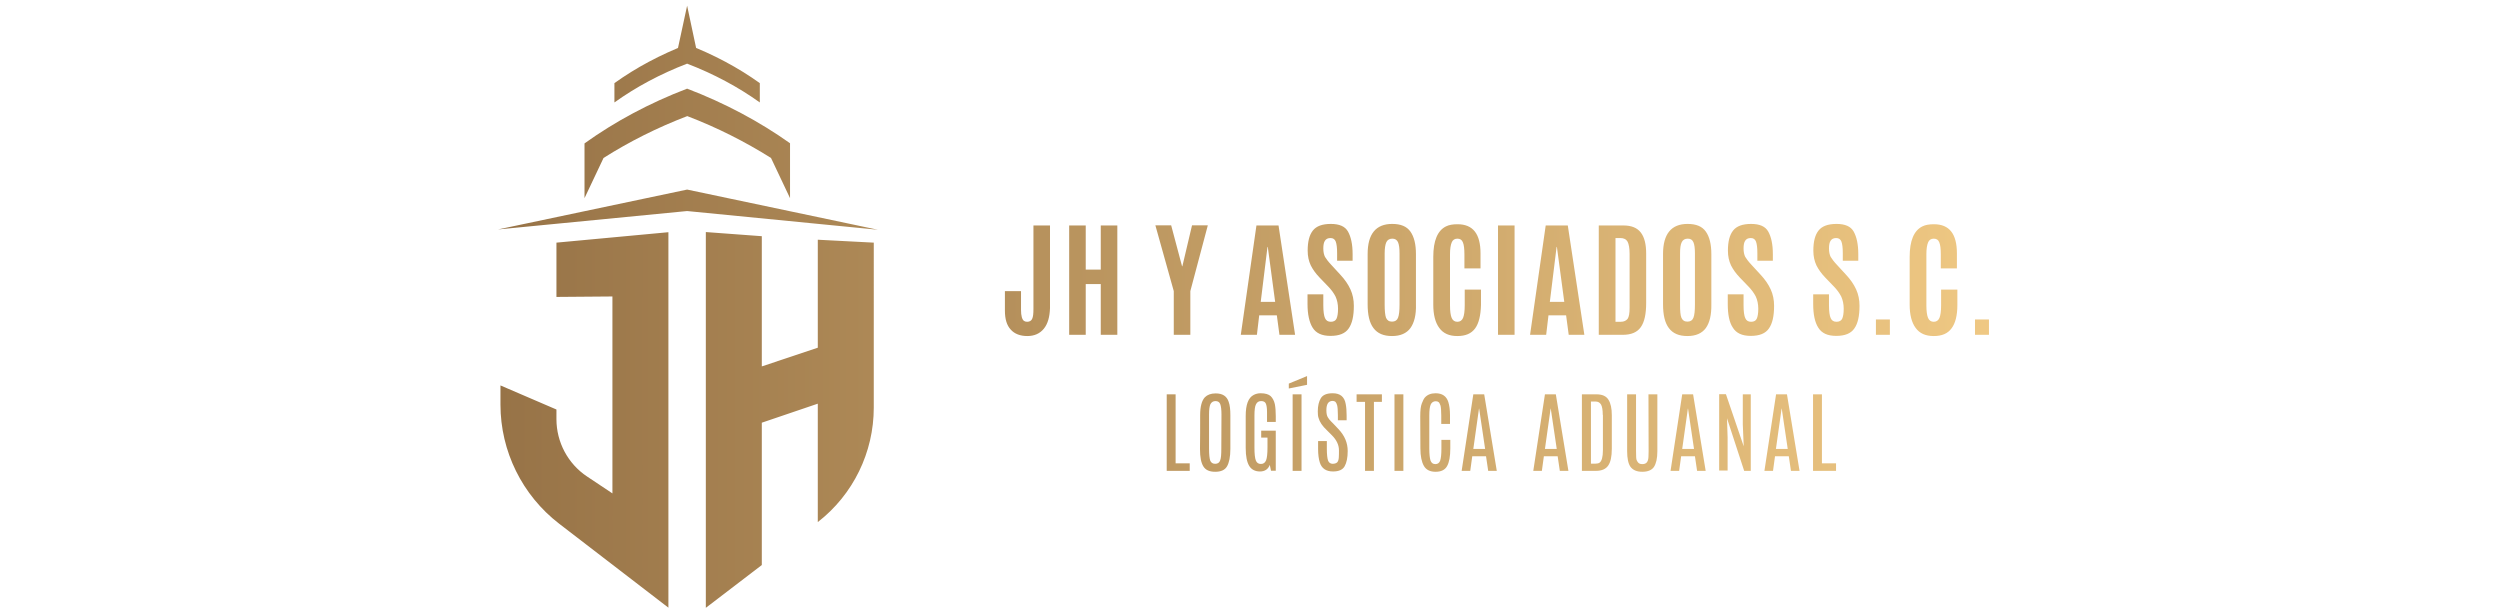 <?xml version="1.0" encoding="utf-8"?>
<!-- Generator: Adobe Illustrator 28.3.0, SVG Export Plug-In . SVG Version: 6.00 Build 0)  -->
<svg version="1.1" id="Capa_1" xmlns="http://www.w3.org/2000/svg" xmlns:xlink="http://www.w3.org/1999/xlink" x="0px" y="0px"
	 viewBox="0 0 163 40" style="enable-background:new 0 0 163 40;" xml:space="preserve">
<style type="text/css">
	.st0{fill:url(#SVGID_1_);}
</style>
<linearGradient id="SVGID_1_" gradientUnits="userSpaceOnUse" x1="32.465" y1="22" x2="129.685" y2="22" gradientTransform="matrix(1 0 0 -1 0 42)">
	<stop  offset="3.852100e-04" style="stop-color:#977347"/>
	<stop  offset="1" style="stop-color:#EFC883"/>
</linearGradient>
<path class="st0" d="M68.06,21.43c-0.26,0.32-0.62,0.48-1.08,0.48s-0.83-0.14-1.08-0.42c-0.26-0.28-0.38-0.69-0.38-1.24v-1.27h1.05
	v1.22c0,0.39,0.07,0.63,0.19,0.72c0.06,0.04,0.12,0.06,0.21,0.06c0.16,0,0.28-0.07,0.33-0.2c0.06-0.13,0.08-0.34,0.08-0.64v-5.44
	h1.08v5.39C68.44,20.66,68.32,21.11,68.06,21.43z M69.71,21.83v-7.13h1.08v2.88h0.98v-2.88h1.08v7.13h-1.08v-3.31h-0.98v3.31H69.71z
	 M76.53,21.83v-2.85l-1.2-4.29h1.03l0.71,2.67h0.02l0.63-2.67h1.03l-1.14,4.29v2.85H76.53z M80.9,21.83l1.02-7.13h1.44l1.08,7.13
	h-1.02l-0.17-1.27H82.1l-0.15,1.27H80.9z M83.14,19.68l-0.48-3.58h-0.02l-0.44,3.58H83.14z M85.25,19.82v-0.63h1.03v0.72
	c0,0.39,0.04,0.68,0.11,0.83c0.07,0.16,0.19,0.24,0.38,0.24c0.18,0,0.31-0.07,0.37-0.2c0.06-0.13,0.1-0.34,0.1-0.65
	c0-0.3-0.06-0.57-0.16-0.79c-0.11-0.22-0.28-0.46-0.52-0.7l-0.53-0.55c-0.25-0.26-0.44-0.53-0.57-0.79c-0.13-0.28-0.2-0.59-0.2-0.96
	c0-0.59,0.11-1.02,0.34-1.31c0.23-0.29,0.62-0.43,1.17-0.43c0.56,0,0.93,0.16,1.12,0.5s0.3,0.82,0.3,1.47V17h-1.01V16.5
	c0-0.34-0.03-0.59-0.09-0.75c-0.06-0.15-0.17-0.23-0.34-0.23c-0.17,0-0.29,0.06-0.36,0.17c-0.08,0.11-0.11,0.29-0.11,0.51
	c0,0.23,0.04,0.41,0.11,0.55c0.08,0.13,0.21,0.31,0.41,0.52l0.58,0.63c0.3,0.32,0.52,0.64,0.67,0.97c0.15,0.33,0.22,0.68,0.22,1.07
	c0,0.67-0.11,1.16-0.34,1.48c-0.22,0.32-0.61,0.48-1.18,0.48s-0.95-0.18-1.17-0.54C85.37,21.02,85.25,20.5,85.25,19.82z
	 M91.96,21.39c-0.25,0.34-0.65,0.52-1.2,0.52c-0.55,0-0.95-0.17-1.21-0.52c-0.26-0.34-0.38-0.86-0.38-1.56v-3.27
	c0-1.31,0.54-1.96,1.6-1.96c0.56,0,0.95,0.16,1.19,0.5c0.24,0.34,0.36,0.82,0.36,1.47v3.27C92.34,20.53,92.21,21.04,91.96,21.39z
	 M90.37,20.72c0.07,0.16,0.19,0.25,0.39,0.25c0.2,0,0.33-0.09,0.39-0.25c0.07-0.17,0.1-0.46,0.1-0.87v-3.32
	c0-0.34-0.03-0.58-0.1-0.74c-0.07-0.15-0.19-0.23-0.37-0.23c-0.18,0-0.32,0.08-0.39,0.23s-0.11,0.4-0.11,0.74v3.33
	C90.28,20.26,90.31,20.56,90.37,20.72z M96.18,21.41c-0.25,0.34-0.63,0.5-1.16,0.5c-0.53,0-0.92-0.17-1.18-0.53
	c-0.26-0.35-0.39-0.86-0.39-1.52v-3.11c0-1.06,0.28-1.72,0.83-1.99c0.2-0.1,0.45-0.14,0.75-0.14c1.01,0,1.5,0.63,1.5,1.9v0.98h-1.05
	v-0.91c0-0.36-0.03-0.63-0.1-0.79c-0.06-0.16-0.18-0.24-0.36-0.24c-0.18,0-0.31,0.09-0.37,0.25c-0.07,0.17-0.11,0.42-0.11,0.77v3.33
	c0,0.38,0.04,0.66,0.11,0.82c0.07,0.16,0.19,0.25,0.37,0.25s0.3-0.09,0.37-0.25c0.07-0.16,0.11-0.44,0.11-0.83v-1.02h1.06v1.01
	C96.54,20.57,96.42,21.08,96.18,21.41z M97.67,21.83v-7.13h1.08v7.13H97.67z M99.76,21.83l1.02-7.13h1.44l1.08,7.13h-1.02
	l-0.17-1.27h-1.15l-0.15,1.27H99.76z M101.99,19.68l-0.48-3.58h-0.02l-0.44,3.58H101.99z M104.24,21.83v-7.13h1.6
	c0.53,0,0.9,0.15,1.14,0.46c0.24,0.31,0.35,0.77,0.35,1.37v3.22c0,0.72-0.11,1.24-0.35,1.58c-0.24,0.34-0.63,0.5-1.18,0.5
	L104.24,21.83L104.24,21.83z M105.33,20.98h0.35c0.2,0,0.34-0.07,0.44-0.19c0.09-0.13,0.13-0.36,0.13-0.72v-3.52
	c0-0.37-0.05-0.63-0.13-0.79c-0.09-0.16-0.25-0.24-0.47-0.24h-0.32L105.33,20.98L105.33,20.98z M111.22,21.39
	c-0.25,0.34-0.65,0.52-1.2,0.52c-0.55,0-0.95-0.17-1.21-0.52c-0.26-0.34-0.38-0.86-0.38-1.56v-3.27c0-1.31,0.54-1.96,1.6-1.96
	c0.56,0,0.95,0.16,1.19,0.5c0.24,0.34,0.36,0.82,0.36,1.47v3.27C111.59,20.53,111.47,21.04,111.22,21.39z M109.63,20.72
	c0.07,0.16,0.19,0.25,0.39,0.25c0.2,0,0.33-0.09,0.39-0.25c0.07-0.17,0.1-0.46,0.1-0.87v-3.32c0-0.34-0.03-0.58-0.1-0.74
	s-0.19-0.23-0.37-0.23s-0.32,0.08-0.39,0.23c-0.08,0.15-0.11,0.4-0.11,0.74v3.33C109.54,20.26,109.56,20.56,109.63,20.72z
	 M112.65,19.82v-0.63h1.03v0.72c0,0.39,0.04,0.68,0.11,0.83c0.07,0.16,0.19,0.24,0.38,0.24c0.19,0,0.31-0.07,0.37-0.2
	c0.06-0.13,0.1-0.34,0.1-0.65c0-0.3-0.06-0.57-0.16-0.79c-0.11-0.22-0.28-0.46-0.52-0.7l-0.53-0.55c-0.25-0.26-0.44-0.53-0.57-0.79
	c-0.13-0.28-0.2-0.59-0.2-0.96c0-0.59,0.11-1.02,0.34-1.31c0.23-0.29,0.62-0.43,1.17-0.43c0.56,0,0.93,0.16,1.12,0.5
	c0.19,0.34,0.3,0.82,0.3,1.47V17h-1.01V16.5c0-0.34-0.03-0.59-0.09-0.75c-0.06-0.15-0.17-0.23-0.34-0.23
	c-0.17,0-0.29,0.06-0.36,0.17c-0.08,0.11-0.11,0.29-0.11,0.51c0,0.23,0.04,0.41,0.11,0.55c0.08,0.13,0.21,0.31,0.41,0.52l0.58,0.63
	c0.3,0.32,0.52,0.64,0.67,0.97c0.15,0.33,0.22,0.68,0.22,1.07c0,0.67-0.11,1.16-0.34,1.48c-0.22,0.32-0.61,0.48-1.18,0.48
	c-0.57,0-0.95-0.18-1.17-0.54C112.75,21.02,112.65,20.5,112.65,19.82z M118.22,19.82v-0.63h1.03v0.72c0,0.39,0.04,0.68,0.11,0.83
	c0.07,0.16,0.19,0.24,0.38,0.24c0.18,0,0.31-0.07,0.37-0.2c0.06-0.13,0.1-0.34,0.1-0.65c0-0.3-0.06-0.57-0.16-0.79
	c-0.11-0.22-0.28-0.46-0.52-0.7l-0.53-0.55c-0.25-0.26-0.44-0.53-0.57-0.79c-0.13-0.28-0.2-0.59-0.2-0.96
	c0-0.59,0.11-1.02,0.34-1.31c0.23-0.29,0.62-0.43,1.17-0.43c0.56,0,0.93,0.16,1.12,0.5c0.19,0.34,0.3,0.82,0.3,1.47V17h-1.01V16.5
	c0-0.34-0.03-0.59-0.09-0.75c-0.06-0.15-0.17-0.23-0.34-0.23c-0.17,0-0.29,0.06-0.36,0.17c-0.08,0.11-0.11,0.29-0.11,0.51
	c0,0.23,0.04,0.41,0.11,0.55c0.08,0.13,0.21,0.31,0.41,0.52l0.58,0.63c0.3,0.32,0.52,0.64,0.67,0.97c0.15,0.33,0.22,0.68,0.22,1.07
	c0,0.67-0.11,1.16-0.34,1.48c-0.22,0.32-0.61,0.48-1.18,0.48c-0.57,0-0.95-0.18-1.17-0.54C118.33,21.02,118.22,20.5,118.22,19.82z
	 M122.31,21.83v-1h0.91v1H122.31z M127.24,21.41c-0.25,0.34-0.63,0.5-1.16,0.5c-0.53,0-0.92-0.17-1.18-0.53
	c-0.26-0.35-0.39-0.86-0.39-1.52v-3.11c0-1.06,0.28-1.72,0.83-1.99c0.2-0.1,0.45-0.14,0.75-0.14c1.01,0,1.5,0.63,1.5,1.9v0.98h-1.05
	v-0.91c0-0.36-0.03-0.63-0.1-0.79c-0.06-0.16-0.18-0.24-0.36-0.24s-0.31,0.09-0.37,0.25c-0.07,0.17-0.11,0.42-0.11,0.77v3.33
	c0,0.38,0.04,0.66,0.11,0.82s0.19,0.25,0.37,0.25s0.3-0.09,0.37-0.25c0.07-0.16,0.11-0.44,0.11-0.83v-1.02h1.06v1.01
	C127.62,20.57,127.49,21.08,127.24,21.41z M128.77,21.83v-1h0.91v1H128.77z M76.07,25.71h0.58v4.5h0.92v0.49h-1.5V25.71z
	 M78.25,27.07c0-0.57,0.11-0.96,0.31-1.17c0.16-0.16,0.39-0.25,0.7-0.25c0.45,0,0.73,0.18,0.85,0.55c0.08,0.22,0.11,0.51,0.11,0.87
	v2.2c0,0.52-0.08,0.9-0.22,1.14c-0.14,0.24-0.4,0.35-0.77,0.35s-0.62-0.11-0.77-0.35c-0.15-0.24-0.22-0.61-0.22-1.13
	C78.25,29.28,78.25,27.07,78.25,27.07z M79.64,27.03c0-0.32-0.03-0.55-0.08-0.68s-0.15-0.2-0.31-0.2c-0.15,0-0.26,0.07-0.33,0.2
	c-0.06,0.13-0.09,0.36-0.09,0.67v2.24c0,0.38,0.03,0.64,0.08,0.78c0.06,0.13,0.16,0.2,0.32,0.2c0.16,0,0.27-0.07,0.32-0.21
	c0.06-0.14,0.08-0.39,0.08-0.78L79.64,27.03L79.64,27.03z M81.22,27.12c0-0.74,0.17-1.19,0.52-1.37c0.13-0.07,0.29-0.11,0.45-0.11
	c0.31,0,0.53,0.07,0.66,0.19c0.13,0.13,0.22,0.3,0.27,0.52c0.04,0.21,0.06,0.47,0.06,0.78v0.38h-0.57v-0.65
	c0-0.26-0.03-0.44-0.08-0.55c-0.05-0.11-0.15-0.16-0.31-0.16c-0.15,0-0.26,0.07-0.33,0.21c-0.07,0.13-0.1,0.38-0.1,0.73v2.1
	c0,0.4,0.03,0.68,0.09,0.83s0.16,0.23,0.33,0.23s0.27-0.08,0.34-0.24c0.06-0.16,0.09-0.44,0.09-0.83v-0.65h-0.41v-0.45h0.95v2.61
	h-0.31l-0.08-0.38c-0.11,0.29-0.33,0.43-0.64,0.43s-0.55-0.12-0.7-0.36c-0.15-0.25-0.23-0.63-0.23-1.17
	C81.22,29.21,81.22,27.12,81.22,27.12z M84.03,25.01l1.19-0.49v0.57l-1.19,0.24V25.01z M84.28,25.71h0.58v4.99h-0.58V25.71z
	 M85.97,27.25c-0.04-0.11-0.05-0.26-0.05-0.43c0-0.36,0.07-0.65,0.2-0.86c0.13-0.21,0.38-0.32,0.77-0.32c0.49,0,0.77,0.23,0.85,0.7
	c0.04,0.2,0.06,0.45,0.06,0.76v0.3h-0.57v-0.34c0-0.32-0.02-0.53-0.05-0.64c-0.03-0.11-0.07-0.18-0.11-0.22
	c-0.05-0.04-0.11-0.06-0.18-0.06c-0.14,0-0.24,0.05-0.31,0.15c-0.07,0.11-0.1,0.26-0.1,0.46c0,0.2,0.03,0.35,0.09,0.45
	c0.06,0.1,0.12,0.18,0.21,0.27c0.09,0.09,0.13,0.13,0.14,0.14l0.34,0.36c0.41,0.43,0.61,0.9,0.61,1.44c0,0.43-0.07,0.76-0.2,0.99
	c-0.13,0.23-0.38,0.34-0.76,0.34c-0.45,0-0.74-0.2-0.86-0.59c-0.07-0.22-0.11-0.52-0.11-0.87c0-0.01,0-0.02,0-0.03v-0.49h0.57v0.51
	c0,0.36,0.03,0.62,0.08,0.76c0.05,0.13,0.15,0.21,0.3,0.21c0.14,0,0.24-0.04,0.3-0.1c0.06-0.07,0.09-0.17,0.1-0.31
	c0.01-0.13,0.01-0.3,0.01-0.47c0-0.34-0.15-0.67-0.46-0.98l-0.33-0.33C86.22,27.78,86.04,27.51,85.97,27.25z M88.45,25.71h1.65v0.49
	h-0.52v4.5h-0.58v-4.5h-0.55V25.71z M90.92,25.71h0.58v4.99h-0.58V25.71z M92.6,27.14c0-0.37,0.03-0.65,0.1-0.83
	c0.07-0.18,0.13-0.31,0.2-0.39c0.16-0.18,0.39-0.28,0.7-0.28c0.43,0,0.71,0.19,0.83,0.57c0.07,0.22,0.11,0.51,0.11,0.87v0.56h-0.57
	v-0.55c0-0.32-0.02-0.54-0.05-0.65c-0.04-0.11-0.08-0.19-0.12-0.22c-0.05-0.04-0.11-0.06-0.19-0.06c-0.15,0-0.27,0.08-0.33,0.22
	s-0.09,0.38-0.09,0.7v2.16c0,0.37,0.03,0.64,0.08,0.79c0.06,0.15,0.15,0.23,0.32,0.23c0.15,0,0.26-0.08,0.31-0.23
	s0.08-0.41,0.08-0.79v-0.56h0.58v0.55c0,0.53-0.07,0.91-0.21,1.16c-0.14,0.25-0.39,0.37-0.75,0.37c-0.35,0-0.61-0.12-0.76-0.38
	c-0.15-0.26-0.23-0.64-0.23-1.15L92.6,27.14L92.6,27.14z M96.06,25.71h0.71l0.82,4.99h-0.56l-0.14-0.95h-0.9l-0.13,0.95h-0.56
	L96.06,25.71z M96.06,29.27h0.77l-0.39-2.63h-0.01L96.06,29.27z M100.73,25.71h0.71l0.82,4.99h-0.56l-0.14-0.95h-0.9l-0.13,0.95
	h-0.56L100.73,25.71z M100.73,29.27h0.77l-0.39-2.63h-0.01L100.73,29.27z M103.14,25.71h0.94c0.38,0,0.64,0.11,0.79,0.35
	s0.22,0.57,0.22,1.01v2.19c0,0.51-0.08,0.88-0.24,1.1c-0.15,0.22-0.42,0.34-0.79,0.34h-0.92L103.14,25.71L103.14,25.71z
	 M104.5,27.05c0-0.32-0.04-0.54-0.11-0.67c-0.08-0.13-0.19-0.2-0.36-0.2h-0.3v4.05h0.3c0.11,0,0.2-0.02,0.27-0.07
	c0.13-0.1,0.21-0.36,0.21-0.81V27.05z M107.48,25.71h0.58v3.71c0,0.47-0.08,0.8-0.22,1.02c-0.14,0.21-0.4,0.32-0.76,0.32
	c-0.36,0-0.61-0.11-0.77-0.32c-0.15-0.21-0.22-0.56-0.22-1.02v-3.71h0.58v3.7c0,0.34,0.01,0.53,0.04,0.59
	c0.03,0.07,0.06,0.11,0.09,0.15c0.06,0.07,0.14,0.11,0.28,0.11s0.23-0.04,0.29-0.11c0.07-0.08,0.1-0.2,0.11-0.35
	c0-0.15,0.01-0.29,0.01-0.38L107.48,25.71L107.48,25.71z M109.68,25.71h0.71l0.82,4.99h-0.56l-0.14-0.95h-0.9l-0.13,0.95h-0.56
	L109.68,25.71z M109.68,29.27h0.77l-0.39-2.63h-0.01L109.68,29.27z M113.63,25.71h0.52v4.99h-0.43l-1.12-3.43l0.04,1.25v2.16h-0.55
	V25.7h0.44l1.16,3.4l-0.06-1.44V25.71z M115.8,25.71h0.71l0.82,4.99h-0.56l-0.14-0.95h-0.9l-0.13,0.95h-0.56L115.8,25.71z
	 M115.79,29.27h0.77l-0.39-2.63h-0.01L115.79,29.27z M118.21,25.71h0.58v4.5h0.92v0.49h-1.5V25.71z M53.32,15.63v7.04l-3.65,1.22
	V15.4l-3.65-0.27v24.5l3.65-2.79v-9.28l3.65-1.24v7.72l0,0c2.31-1.79,3.65-4.55,3.65-7.46V15.82L53.32,15.63z M36.28,15.82v3.54
	l3.65-0.03v12.84l-1.65-1.1c-1.25-0.83-2-2.24-2-3.74V26.7l-3.65-1.57v1.25c0,3.04,1.42,5.91,3.82,7.76l7.13,5.48V15.14L36.28,15.82
	z M40.06,6.68c1.41-1.01,3-1.86,4.74-2.53c1.74,0.67,3.33,1.52,4.74,2.53V5.42c-1.41-1.01-3-1.86-4.74-2.53
	c-1.74,0.67-3.33,1.52-4.74,2.53V6.68z M44.8,12.36l-12.33,2.6l12.33-1.2l12.44,1.22L44.8,12.36z M44.8,0.37l-0.71,3.29h1.41
	L44.8,0.37z M44.8,5.78c-2.46,0.94-4.71,2.15-6.69,3.57v1.78v1.79l1.24-2.62c1.67-1.06,3.5-1.98,5.46-2.73
	c1.96,0.75,3.79,1.68,5.46,2.73l1.24,2.62v-1.79V9.34C49.51,7.92,47.26,6.72,44.8,5.78z"/>
</svg>
